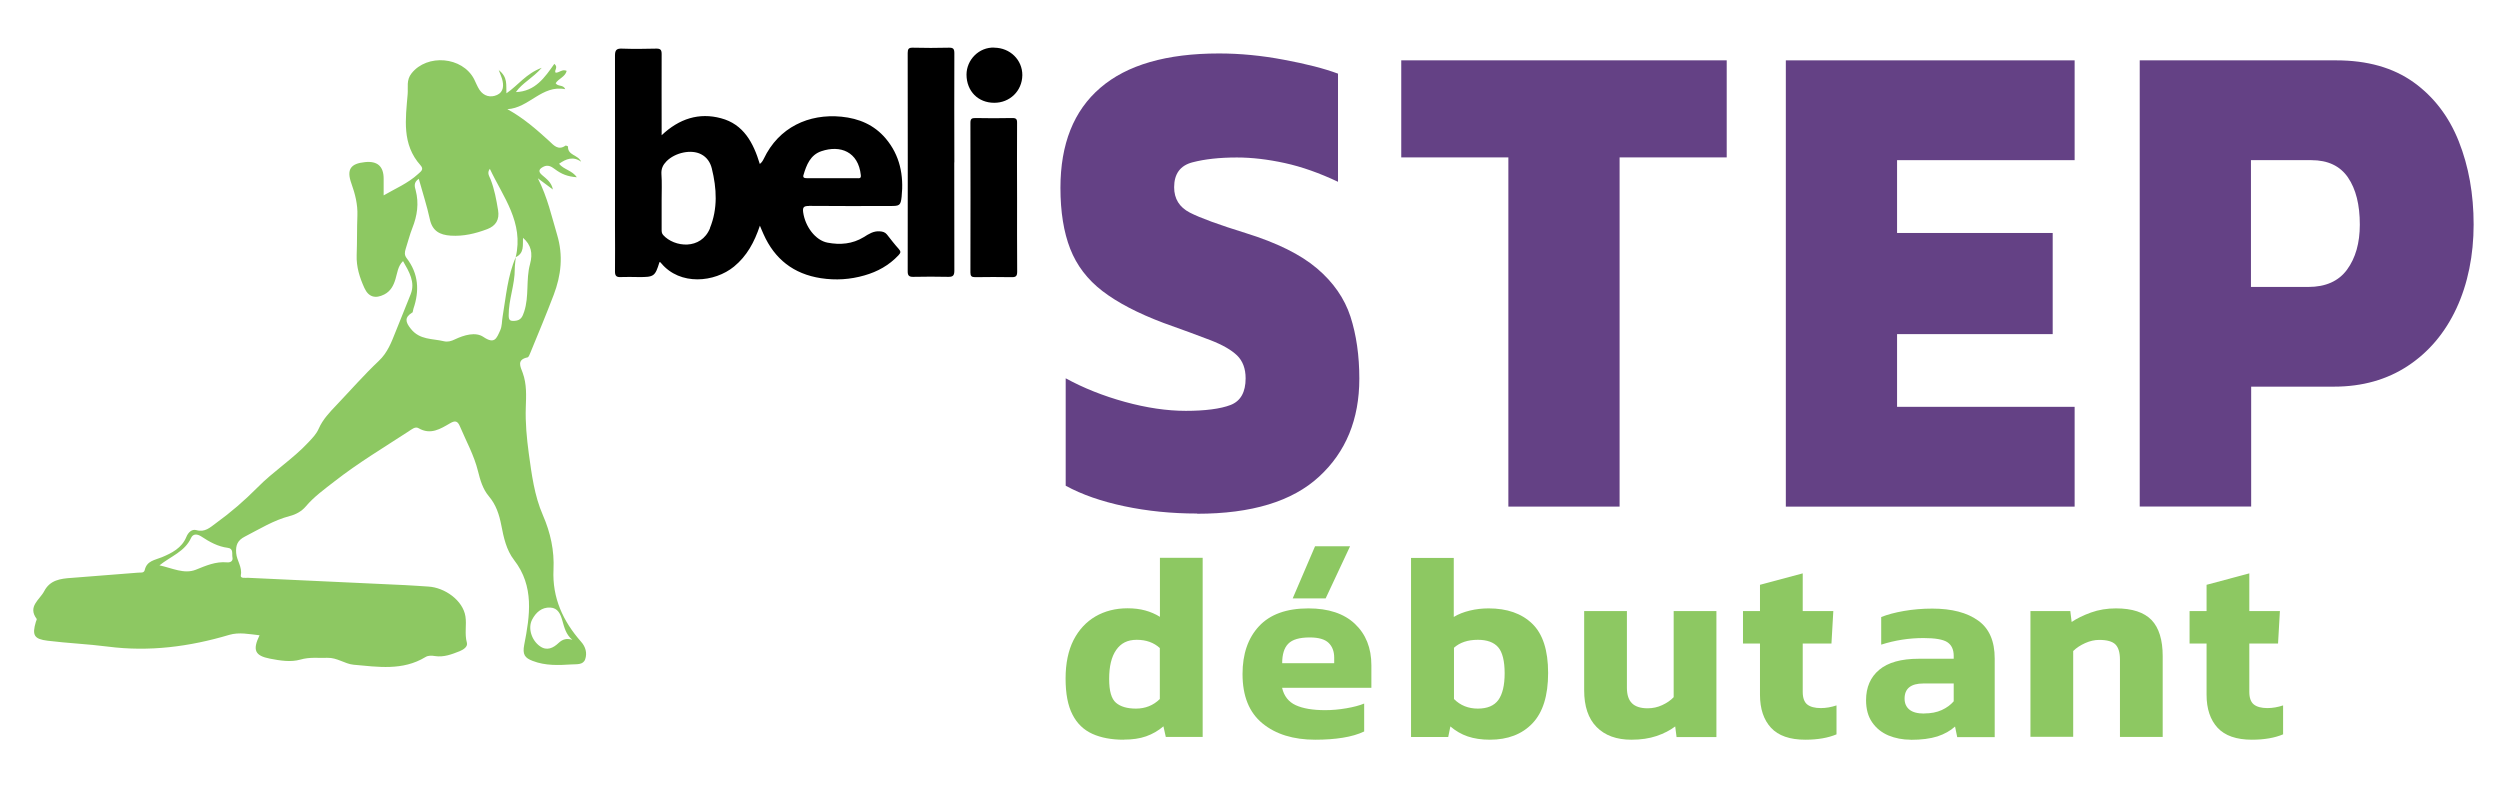 <?xml version="1.0" encoding="UTF-8"?>
<svg id="New" xmlns="http://www.w3.org/2000/svg" viewBox="0 0 242.73 77.03">
  <defs>
    <style>
      .cls-1 {
        fill: #8dc862;
      }

      .cls-2 {
        fill: #644185;
      }

      .cls-3 {
        fill-rule: evenodd;
      }
    </style>
  </defs>
  <g id="STEP_copy_2" data-name="STEP copy 2">
    <g>
      <path class="cls-3" d="M96.54,4.63c1.53,.01,2.73,1.19,2.72,2.67-.02,1.55-1.24,2.69-2.73,2.68-1.56,0-2.68-1.12-2.69-2.73,0-1.44,1.21-2.69,2.71-2.63Z"/>
      <path class="cls-3" d="M98.75,19.21c0,2.39-.01,4.77,.01,7.16,0,.43-.12,.55-.54,.54-1.18-.02-2.37-.02-3.55,0-.34,0-.45-.11-.45-.45,.01-4.85,.01-9.7,0-14.54,0-.38,.12-.46,.48-.46,1.18,.02,2.37,.03,3.55,0,.41-.01,.51,.1,.5,.49-.02,2.42,0,4.85,0,7.27Z"/>
      <path class="cls-3" d="M92.65,15.77c0,3.5,0,6.99,.01,10.49,0,.45-.1,.63-.58,.62-1.15-.03-2.29-.02-3.44,0-.39,0-.51-.14-.51-.53,.01-7.07,.01-14.14,0-21.21,0-.39,.1-.52,.5-.51,1.16,.03,2.33,.03,3.5,0,.43-.01,.53,.12,.53,.54-.02,3.53,0,7.07,0,10.6Z"/>
      <path class="cls-3" d="M78.53,19.99c2.65,.03,5.3,.01,7.95,.01,.84,0,.97-.04,1.06-.89,.22-2.08-.16-4.03-1.55-5.67-1.12-1.32-2.59-1.94-4.29-2.11-3.18-.31-6.09,1.03-7.54,4.08-.1,.2-.2,.37-.39,.51-.62-2.05-1.57-3.86-3.77-4.44-2.12-.57-4.05,.03-5.76,1.65v-.66c0-2.41-.01-4.81,0-7.22,0-.42-.12-.54-.54-.53-1.11,.03-2.22,.04-3.33,0-.53-.02-.66,.17-.66,.68,.01,5.49,0,10.98,0,16.47,0,1.5,.02,3.01,0,4.51,0,.39,.14,.54,.53,.52,.58-.02,1.17-.01,1.75,0,1.51,.01,1.61-.06,2.04-1.45,.09-.02,.12,.06,.17,.11,1.83,2.19,5.18,1.87,7.07,.32,1.25-1.03,1.97-2.36,2.51-3.97,.15,.35,.24,.59,.35,.82,1.08,2.43,2.92,3.87,5.57,4.28,1.44,.22,2.85,.13,4.23-.27,1.27-.36,2.39-.98,3.31-1.96,.21-.23,.25-.35,.03-.6-.41-.45-.78-.94-1.16-1.42-.18-.22-.41-.28-.69-.3-.61-.05-1.09,.27-1.55,.56-1.11,.68-2.31,.77-3.52,.54-1.18-.22-2.18-1.57-2.37-2.96-.06-.46,.05-.61,.55-.6Zm-9.59,2.16c-.88,2.16-3.48,1.86-4.55,.67-.14-.16-.15-.32-.15-.51,0-.96,0-1.92,0-2.88,0-.85,.04-1.69-.02-2.54-.03-.52,.15-.88,.49-1.23,.84-.85,2.4-1.18,3.35-.69,.58,.29,.91,.81,1.05,1.38,.48,1.94,.59,3.91-.18,5.79Zm9.07-5.15c.29-.99,.67-1.96,1.74-2.32,1.83-.62,3.59,.04,3.83,2.33,.04,.37-.21,.29-.39,.29-.81,0-1.62,0-2.43,0s-1.62,0-2.43,0c-.22,0-.4-.04-.32-.31Z"/>
    </g>
    <g>
      <path class="cls-2" d="M116.23,49.86c-2.49,0-4.85-.24-7.07-.71-2.22-.47-4.12-1.13-5.69-1.99v-10.43c1.72,.94,3.64,1.71,5.75,2.29,2.11,.58,4.08,.87,5.92,.87s3.36-.19,4.34-.57,1.46-1.25,1.46-2.59c0-.94-.28-1.68-.83-2.22-.56-.54-1.42-1.03-2.58-1.48-1.17-.45-2.69-1.01-4.57-1.68-2.49-.94-4.46-1.97-5.92-3.09-1.46-1.12-2.5-2.49-3.13-4.1-.63-1.61-.95-3.59-.95-5.92,0-4.26,1.29-7.5,3.88-9.72,2.58-2.22,6.42-3.33,11.52-3.33,2.03,0,4.13,.2,6.29,.61,2.16,.4,3.92,.85,5.26,1.35v10.5c-1.8-.85-3.52-1.46-5.17-1.82-1.65-.36-3.2-.54-4.65-.54-1.69,0-3.12,.16-4.31,.47-1.19,.31-1.78,1.12-1.78,2.42,0,1.12,.51,1.94,1.52,2.46,1.01,.52,2.82,1.18,5.43,1.99,3.03,.94,5.33,2.08,6.92,3.43,1.59,1.35,2.67,2.91,3.25,4.68,.57,1.77,.86,3.78,.86,6.02,0,3.95-1.3,7.12-3.91,9.52-2.6,2.4-6.55,3.6-11.83,3.6Z"/>
      <path class="cls-2" d="M146.45,49.19V15.28h-10.4V5.86h31.6V15.28h-10.4V49.19h-10.8Z"/>
      <path class="cls-2" d="M173.39,49.19V5.86h28.04V15.55h-17.24v7.07h15.11v9.82h-15.11v7.06h17.24v9.69h-28.04Z"/>
      <path class="cls-2" d="M207.75,49.19V5.86h19.08c3.03,0,5.52,.71,7.5,2.12,1.97,1.41,3.44,3.33,4.4,5.75,.96,2.42,1.44,5.11,1.44,8.07s-.56,5.76-1.67,8.14c-1.11,2.38-2.68,4.24-4.71,5.58s-4.42,2.02-7.18,2.02h-8.04v11.64h-10.8Zm10.8-21.33h5.57c1.68,0,2.94-.56,3.76-1.68,.82-1.12,1.24-2.58,1.24-4.37,0-1.93-.38-3.45-1.15-4.58-.77-1.12-1.95-1.68-3.56-1.68h-5.86v12.31Z"/>
    </g>
    <path class="cls-1" d="M48.38,6.77c.96,.72,.74,1.48,.79,2.29,1.14-.78,1.9-1.91,3.43-2.48-.89,1.02-1.89,1.47-2.51,2.36,1.88-.06,2.81-1.43,3.73-2.74,.43,.35-.06,.62,.13,.86,.37,0,.64-.38,1.07-.18-.14,.59-.8,.75-1.07,1.2,.23,.36,.74,.11,.93,.58-2.26-.45-3.52,1.83-5.62,1.94,1.55,.85,2.82,1.96,4.07,3.1,.4,.37,.86,.95,1.57,.44,.04-.03,.25,.06,.25,.08-.05,.88,.99,.8,1.27,1.48-.78-.55-1.45-.28-2.14,.2,.44,.56,1.3,.66,1.72,1.31-.89-.07-1.47-.29-2.16-.81-.32-.24-.66-.43-1.08-.21-.39,.2-.56,.43-.15,.79,.44,.38,.94,.72,1.07,1.42-.41-.31-.82-.61-1.46-1.09,.96,1.9,1.34,3.71,1.87,5.48,.61,2.04,.39,3.94-.33,5.84-.72,1.89-1.5,3.76-2.27,5.63-.07,.16-.15,.41-.27,.44-1.08,.22-.69,.91-.47,1.5,.4,1.1,.34,2.21,.3,3.36-.05,1.48,.09,2.98,.29,4.46,.28,2.03,.54,4.1,1.37,6,.74,1.7,1.12,3.44,1.03,5.29-.13,2.73,.92,5,2.68,7,.44,.49,.6,1.1,.4,1.69-.19,.57-.82,.48-1.3,.51-1.28,.08-2.56,.14-3.8-.34-.76-.29-1.01-.61-.82-1.58,.55-2.81,.99-5.67-.99-8.22-.75-.97-1.01-2.19-1.24-3.38-.2-1.03-.51-1.99-1.21-2.81-.59-.7-.84-1.58-1.05-2.43-.38-1.54-1.14-2.9-1.75-4.34-.22-.53-.46-.61-.95-.32-.95,.55-1.9,1.17-3.08,.48-.32-.19-.67,.13-.97,.32-2.41,1.57-4.88,3.05-7.16,4.83-1,.78-2,1.49-2.82,2.46-.39,.46-.95,.77-1.54,.92-1.57,.41-2.93,1.26-4.35,1.99-.73,.37-.92,.84-.86,1.61,.06,.74,.61,1.35,.45,2.16-.06,.33,.45,.23,.71,.24,5.08,.24,10.17,.47,15.25,.71,.75,.03,1.49,.1,2.24,.14,1.6,.09,3.37,1.34,3.61,2.9,.13,.81-.1,1.69,.14,2.55,.11,.39-.34,.68-.71,.83-.76,.3-1.53,.6-2.38,.47-.32-.05-.65-.08-.94,.1-2.21,1.34-4.61,.95-6.97,.74-.85-.08-1.6-.7-2.54-.67-.88,.03-1.72-.09-2.62,.17-.94,.27-1.98,.1-2.96-.09-1.44-.28-1.72-.81-1.01-2.27-1.01-.11-1.99-.32-2.94-.04-3.86,1.15-7.77,1.66-11.79,1.14-1.94-.25-3.9-.33-5.84-.57-1.33-.16-1.53-.54-1.15-1.83,.03-.1,.11-.24,.08-.29-.9-1.21,.29-1.85,.73-2.69,.56-1.08,1.57-1.22,2.63-1.29,2.16-.16,4.33-.34,6.49-.51,.24-.02,.57,.06,.64-.25,.21-.91,.97-.96,1.67-1.25,.96-.4,1.93-.89,2.37-1.96,.18-.45,.54-.79,.97-.67,.84,.24,1.34-.26,1.9-.67,1.44-1.04,2.78-2.2,4.04-3.47,1.54-1.57,3.43-2.76,4.94-4.38,.39-.42,.77-.79,1.01-1.34,.39-.89,1.06-1.59,1.73-2.29,1.36-1.43,2.66-2.92,4.1-4.28,.86-.81,1.23-1.83,1.63-2.83,.48-1.22,.99-2.43,1.47-3.66,.45-1.15-.15-2.16-.75-3.2-.51,.5-.55,1.16-.73,1.74-.19,.64-.47,1.18-1.09,1.5-.87,.44-1.53,.25-1.93-.63-.46-1.01-.79-2.05-.75-3.19,.05-1.28,.02-2.56,.07-3.84,.04-1.09-.22-2.1-.58-3.11-.49-1.36-.09-1.94,1.32-2.08q1.81-.19,1.81,1.61c0,.53,0,1.05,0,1.62,1.11-.65,2.35-1.16,3.35-2.08,.29-.26,.58-.45,.23-.84-1.83-2.04-1.45-4.5-1.25-6.9,.06-.67-.15-1.37,.38-2.03,1.51-1.91,4.93-1.63,6.07,.56,.18,.35,.31,.72,.53,1.05,.42,.62,1.08,.77,1.7,.49,.65-.29,.67-.94,.48-1.58-.06-.19-.14-.38-.32-.85Zm-8.35,23.57c-.76,.48-.69,.91-.13,1.6,.87,1.08,2.08,.92,3.19,1.19,.39,.09,.71,0,1.1-.19,.87-.41,1.98-.74,2.74-.23,1.09,.74,1.28,.15,1.63-.62,.2-.44,.16-.9,.24-1.35,.33-1.95,.48-3.94,1.28-5.78-.03,.39-.1,.77-.1,1.16,.01,1.53-.6,2.97-.59,4.5,0,.48,.14,.57,.61,.53,.59-.05,.73-.41,.89-.88,.5-1.51,.16-3.12,.57-4.62,.29-1.07,.11-1.87-.68-2.56-.04,.7,.15,1.48-.71,1.88,.81-3.36-1.23-5.86-2.51-8.58-.3,.41-.05,.71,.07,1.02,.38,.97,.56,1.98,.73,3,.15,.91-.21,1.52-1.06,1.84-1.14,.43-2.3,.71-3.54,.63-1.07-.07-1.79-.46-2.03-1.61-.28-1.3-.7-2.56-1.07-3.91-.53,.36-.4,.76-.3,1.12,.33,1.26,.15,2.46-.32,3.65-.26,.66-.43,1.35-.65,2.03-.1,.32-.14,.6,.09,.9,1.16,1.51,1.26,3.17,.66,4.92-.03,.12-.06,.24-.08,.36ZM15.48,54.89c1.25,.27,2.39,.87,3.52,.43,1-.4,1.94-.82,3.04-.72,.3,.03,.61-.1,.53-.48-.07-.33,.13-.86-.45-.93-.97-.12-1.78-.58-2.57-1.1-.38-.25-.8-.3-1,.14-.61,1.33-1.94,1.76-3.08,2.67Zm40.09,7.23c-.63-.51-.78-1.21-.98-1.9-.17-.59-.42-1.19-1.15-1.23-.85-.05-1.42,.49-1.77,1.16-.44,.83-.06,2.02,.75,2.59,.68,.49,1.3,.17,1.8-.3,.42-.4,.82-.48,1.35-.32Z"/>
    <g>
      <path class="cls-1" d="M109.1,71.82c-1.19,0-2.2-.19-3.04-.57-.84-.38-1.49-1-1.93-1.87-.45-.87-.67-2.03-.67-3.5s.26-2.72,.77-3.73c.52-1.01,1.23-1.77,2.13-2.3,.9-.52,1.94-.79,3.11-.79,.64,0,1.21,.07,1.72,.21,.51,.14,.98,.34,1.43,.62v-5.73h4.15v17.39h-3.58l-.23-1.03c-.5,.43-1.06,.75-1.68,.97s-1.34,.32-2.17,.32Zm1.19-3.02c.91,0,1.69-.31,2.32-.93v-4.95c-.58-.53-1.33-.8-2.24-.8s-1.54,.33-2,.99c-.46,.66-.68,1.6-.68,2.8s.22,1.94,.66,2.32c.44,.38,1.09,.57,1.95,.57Z"/>
      <path class="cls-1" d="M127.7,71.82c-2.13,0-3.84-.53-5.13-1.59s-1.93-2.65-1.93-4.79c0-1.94,.53-3.49,1.6-4.64,1.07-1.15,2.67-1.73,4.8-1.73,1.94,0,3.45,.5,4.51,1.5s1.6,2.34,1.6,4.02v2.19h-8.67c.19,.81,.63,1.37,1.33,1.69s1.65,.48,2.85,.48c.67,0,1.35-.06,2.05-.18,.7-.12,1.28-.27,1.74-.46v2.71c-.58,.28-1.28,.48-2.09,.61-.81,.13-1.69,.19-2.66,.19Zm-3.22-7.43h5.06v-.54c0-.6-.18-1.08-.54-1.43-.36-.35-.97-.53-1.83-.53-1,0-1.69,.2-2.09,.61-.4,.4-.59,1.04-.59,1.9Zm1.03-6.29l2.17-5.06h3.4l-2.37,5.06h-3.2Z"/>
      <path class="cls-1" d="M144.67,71.82c-.83,0-1.55-.11-2.17-.32s-1.18-.54-1.68-.97l-.21,1.03h-3.61v-17.39h4.15v5.73c.46-.28,.99-.48,1.57-.62,.58-.14,1.19-.21,1.81-.21,1.79,0,3.2,.49,4.23,1.48,1.03,.99,1.55,2.58,1.55,4.79s-.51,3.83-1.52,4.89-2.39,1.59-4.13,1.59Zm-1.19-3.02c.93,0,1.59-.28,2-.84,.4-.56,.61-1.42,.61-2.59s-.21-2.05-.63-2.53c-.42-.48-1.08-.72-1.97-.72-.98,0-1.75,.26-2.32,.77v4.98c.62,.62,1.39,.93,2.32,.93Z"/>
      <path class="cls-1" d="M158.4,71.82c-1.45,0-2.57-.41-3.38-1.23-.81-.82-1.21-2.01-1.21-3.57v-7.69h4.15v7.45c0,.69,.17,1.19,.5,1.51,.33,.32,.84,.48,1.51,.48,.5,0,.97-.1,1.42-.31,.45-.21,.82-.46,1.11-.77v-8.36h4.15v12.23h-3.87l-.13-1.03c-.5,.38-1.1,.69-1.81,.93-.71,.24-1.52,.36-2.45,.36Z"/>
      <path class="cls-1" d="M175.29,71.82c-1.51,0-2.63-.39-3.34-1.16-.71-.77-1.07-1.84-1.07-3.2v-4.98h-1.65v-3.15h1.65v-2.55l4.15-1.11v3.66h2.97l-.18,3.15h-2.79v4.7c0,.58,.15,.99,.44,1.22,.29,.23,.73,.35,1.32,.35,.5,0,1.01-.09,1.52-.26v2.81c-.81,.34-1.81,.52-3.02,.52Z"/>
      <path class="cls-1" d="M185.51,71.82c-.77,0-1.49-.14-2.15-.41-.66-.28-1.19-.7-1.59-1.28s-.59-1.29-.59-2.15c0-1.25,.43-2.24,1.28-2.95,.85-.71,2.13-1.07,3.83-1.07h3.4v-.28c0-.62-.21-1.06-.62-1.33-.41-.27-1.19-.4-2.32-.4-1.39,0-2.76,.21-4.1,.64v-2.68c.6-.24,1.34-.44,2.21-.59,.87-.15,1.78-.23,2.75-.23,1.89,0,3.38,.39,4.45,1.16,1.08,.77,1.61,2,1.61,3.69v7.63h-3.64l-.21-1.03c-.45,.41-1.02,.73-1.71,.96-.7,.22-1.56,.33-2.59,.33Zm1.32-2.55c.65,0,1.22-.11,1.7-.33s.87-.51,1.16-.85v-1.73h-2.94c-1.22,0-1.83,.49-1.83,1.47,0,.45,.15,.8,.46,1.06s.79,.39,1.44,.39Z"/>
      <path class="cls-1" d="M197.14,71.56v-12.23h3.87l.13,1.06c.5-.34,1.13-.65,1.88-.92s1.57-.4,2.42-.4c1.58,0,2.73,.38,3.46,1.13,.72,.76,1.08,1.93,1.08,3.51v7.84h-4.15v-7.51c0-.69-.15-1.18-.44-1.47-.29-.29-.82-.44-1.57-.44-.45,0-.9,.1-1.37,.31-.46,.21-.85,.46-1.16,.77v8.33h-4.15Z"/>
      <path class="cls-1" d="M218.65,71.82c-1.51,0-2.63-.39-3.34-1.16-.71-.77-1.07-1.84-1.07-3.2v-4.98h-1.65v-3.15h1.65v-2.55l4.15-1.11v3.66h2.97l-.18,3.15h-2.79v4.7c0,.58,.15,.99,.44,1.22,.29,.23,.73,.35,1.32,.35,.5,0,1.01-.09,1.52-.26v2.81c-.81,.34-1.81,.52-3.02,.52Z"/>
    </g>
  </g>
</svg>